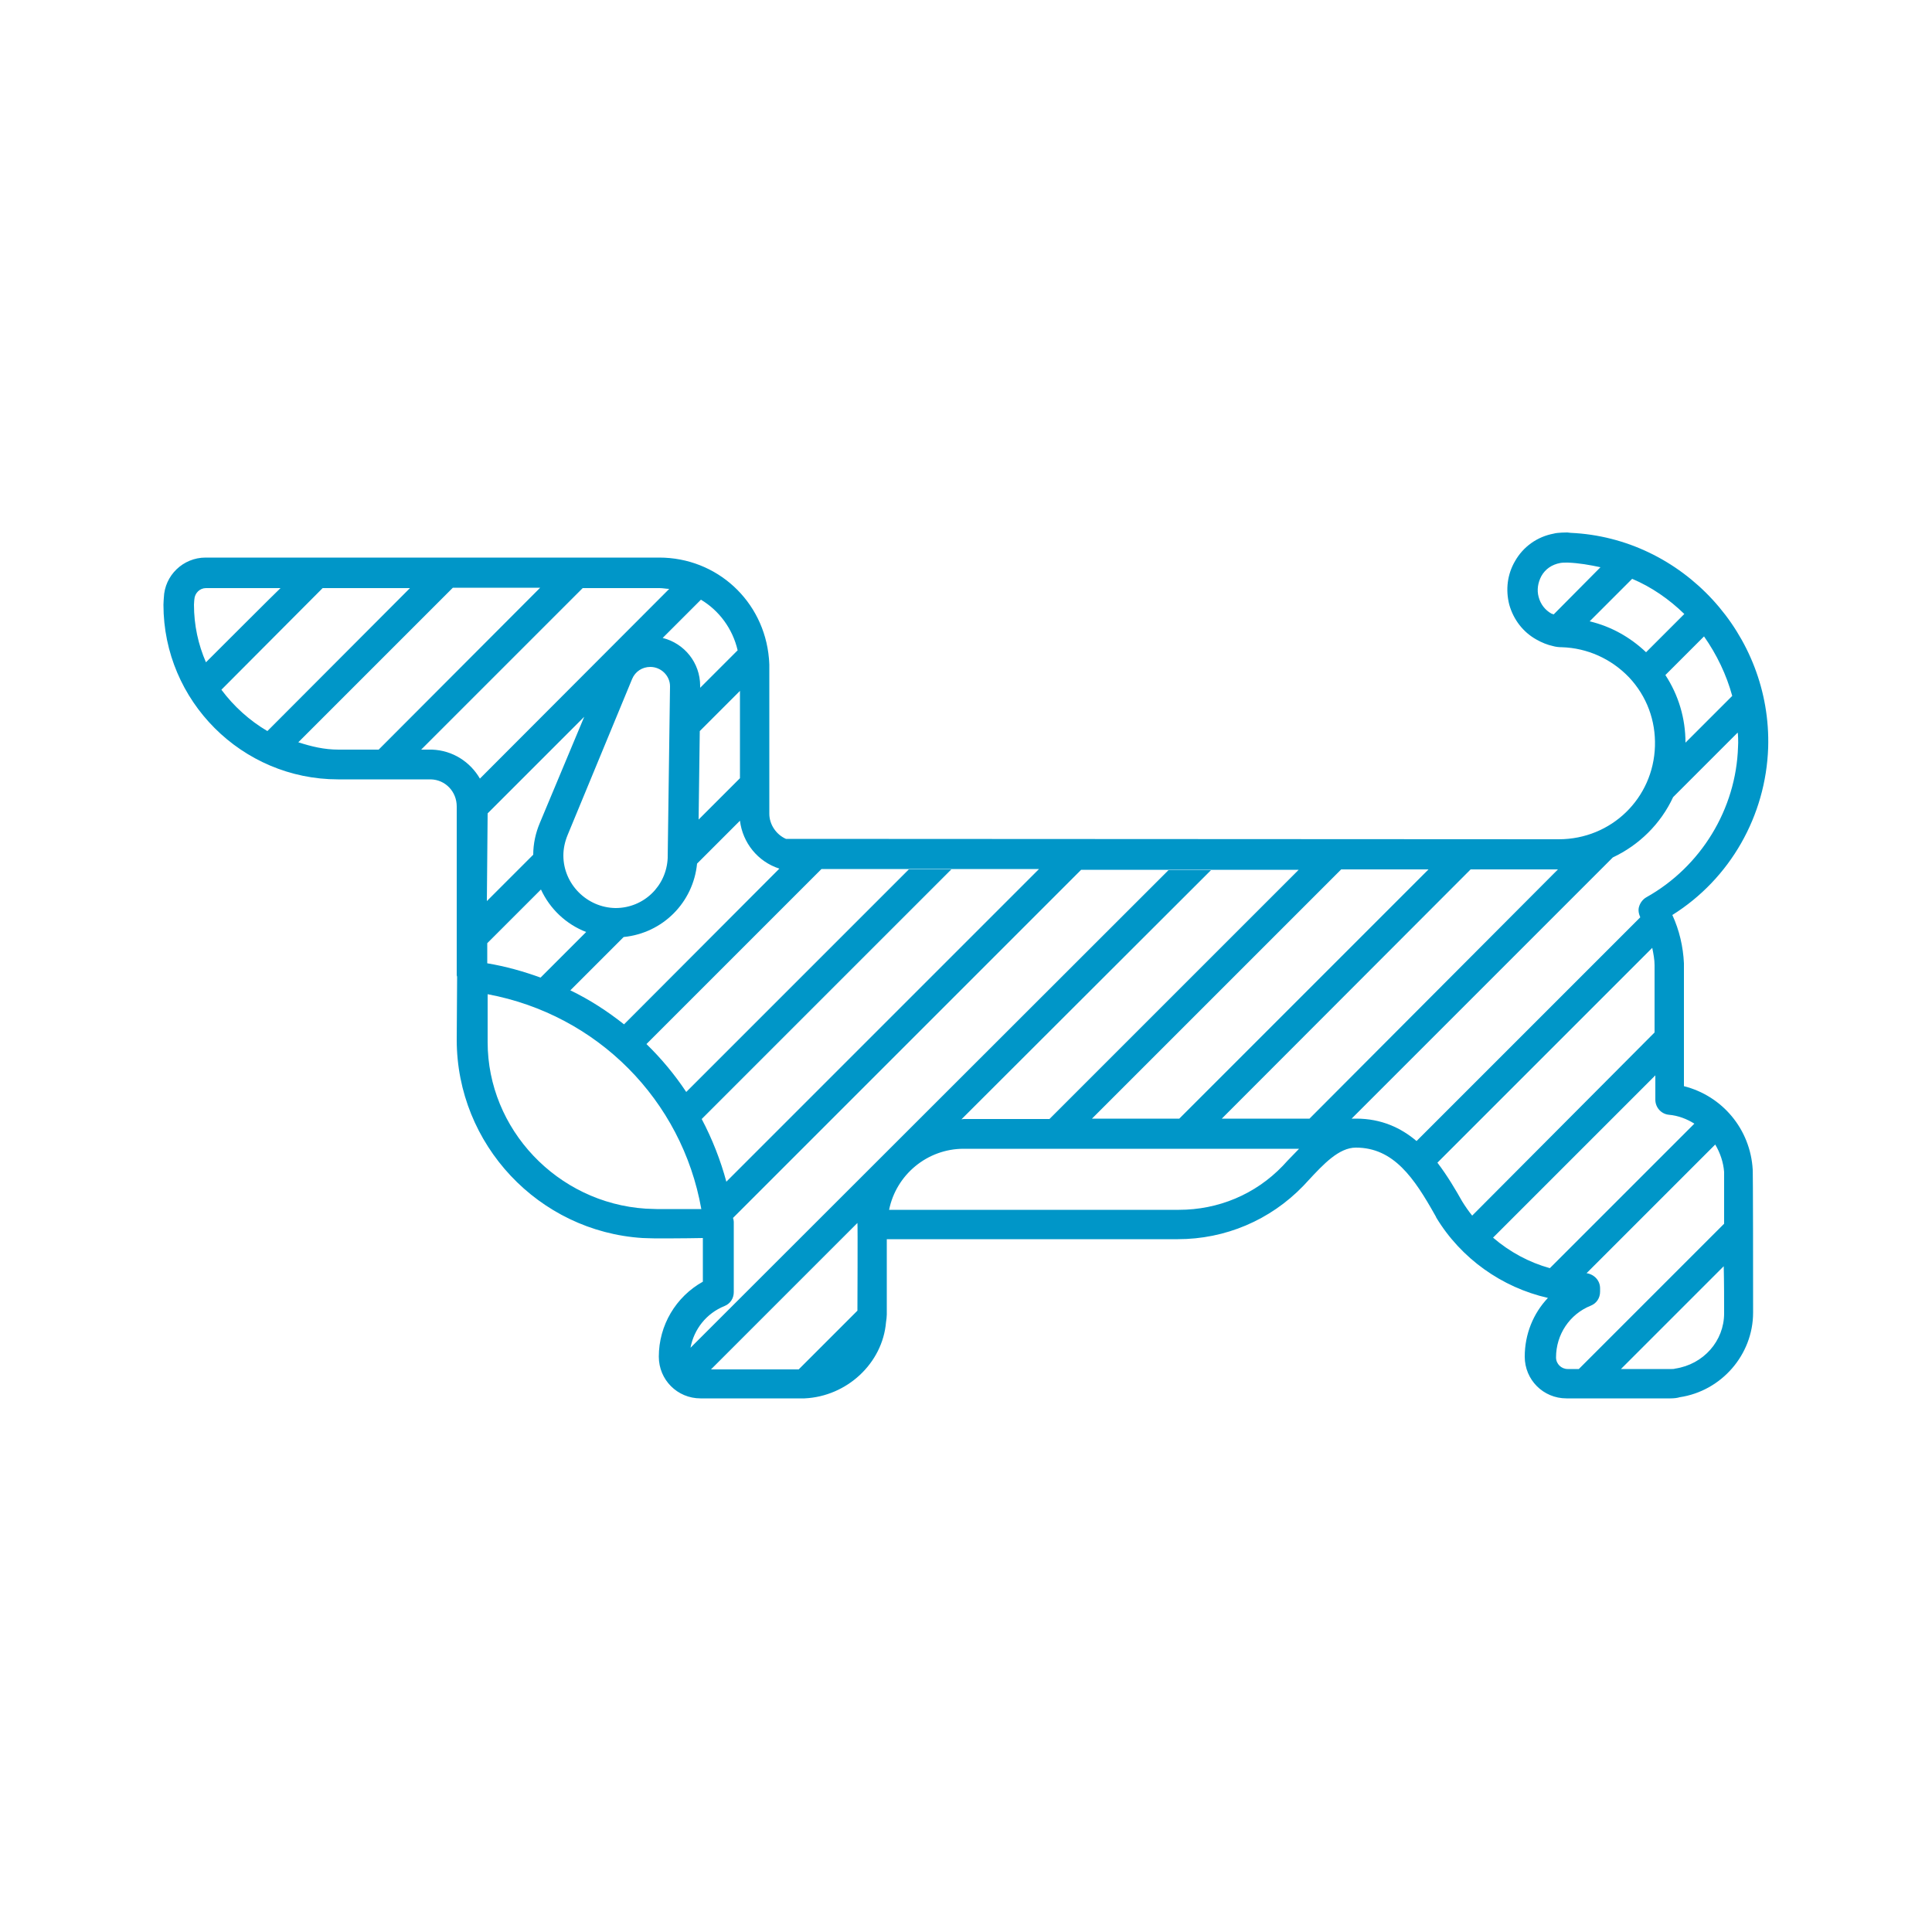 <?xml version="1.0" encoding="utf-8"?>
<!-- Generator: Adobe Illustrator 21.1.0, SVG Export Plug-In . SVG Version: 6.00 Build 0)  -->
<svg version="1.1" id="Ebene_1" xmlns="http://www.w3.org/2000/svg" xmlns:xlink="http://www.w3.org/1999/xlink" x="0px" y="0px"
	 viewBox="0 0 500 500" style="enable-background:new 0 0 500 500;" xml:space="preserve">
<style type="text/css">
	.st0{fill:#0096C8;}
</style>
<g id="Ebene_1_1_">
</g>
<g id="Ebene_2">
	<path class="st0" d="M457.6,193.5c0.9-29.3-22.2-54.3-51.1-55.6c-0.2,0-0.7-0.1-0.9-0.1c-0.1,0-2.5,0-3.5,0.3
		c-4.3,0.8-7.9,3.4-10,7.1c-2,3.4-2.5,7.4-1.5,11.3c1.1,3.9,3.6,7.1,7,9c1.4,0.8,2.9,1.4,4.3,1.7c0.7,0.2,1.5,0.3,2.3,0.3
		c6.6,0.2,12.8,3,17.4,7.8c4.6,4.9,6.9,11.2,6.7,17.8c-0.4,13.5-11.3,24.1-24.9,24.1l-200-0.1c-2.5-1.1-4.3-3.7-4.3-6.5V172
		c0-0.7-0.1-1.3-0.1-1.6c-1.3-14.9-13.5-26.1-28.4-26.1H53.2c-5.8,0-10.6,4.6-10.8,10.4c0,0-0.1,1.3-0.1,1.8
		c0,24.9,20.3,45.2,45.2,45.2h24c3.8,0.1,6.7,3.2,6.7,7v19.7v0.1c0,0.7,0,13,0,23.8v0.1c0,0.1,0.1,0.3,0.1,0.4
		c0,0.1-0.1,15.8-0.1,16.3c0,27.1,21.2,49.6,48.1,51.3c0.3,0,2.7,0.1,3.4,0.1c0.4,0,7.6,0,12.2-0.1v11.3c-7,3.9-11.4,11.3-11.4,19.4
		c0,6,4.8,10.8,10.8,10.8h26.9c11-0.5,20.2-9.1,21.1-19.7c0.1-0.7,0.2-1.4,0.2-2v-19.5h75.3c12.3,0,23.9-4.9,32.5-13.8l1.3-1.4
		c3.9-4.2,7.9-8.5,12.3-8.5c9.8,0,15.1,7.9,20.5,17.5c0,0,0.3,0.5,0.3,0.6c6.4,10.6,17,18.1,28.9,20.8c-3.8,4-6,9.4-6,15.2
		c0,6,4.8,10.8,10.8,10.8h26.9c0.9,0,1.8-0.1,2.4-0.3c10.8-1.6,19-11,19-21.9c0-36.8-0.1-36.9-0.1-37c-0.6-10.5-7.9-19.1-17.8-21.6
		v-30.9c0-0.4,0-0.7,0-0.9c-0.2-4.3-1.2-8.6-3-12.5C447.8,227.4,457,211.1,457.6,193.5z M448.3,180.1l-12.1,12.1
		c0-6.3-1.8-12.3-5.2-17.5l10-10C444.3,169.4,446.8,174.6,448.3,180.1z M402.1,159c-0.2-0.1-0.4-0.1-0.6-0.2
		c-1.6-0.9-2.8-2.4-3.3-4.3c-0.5-1.8-0.2-3.7,0.7-5.4c1-1.8,2.7-3,4.9-3.4c0.5-0.1,1.3-0.1,1.9-0.1c2.9,0.1,5.7,0.6,8.5,1.2
		L402.1,159z M435.9,158.9l-9.9,9.9c-4.1-3.9-9.1-6.7-14.6-8l11-11C427.4,151.9,432,155.1,435.9,158.9z M375.2,225
		c-1.8,0-3.6,0-5.5,0l-64.5,64.5h-22.6l64.5-64.5C357.4,225,367,225,375.2,225z M201.7,224.8L201.7,224.8l-40.2,40.3l0,0
		c-4.3-3.4-8.9-6.4-13.9-8.8l13.8-13.8c10.1-1,18-8.9,19-19l11.1-11.1C192.2,218.1,196.1,223,201.7,224.8z M139.9,253
		c-4.4-1.6-9-2.9-13.8-3.7c0-1.9,0-3.6,0-5.2l13.9-13.9l0,0c2.3,5,6.5,9,11.7,11L139.9,253L139.9,253z M145.8,221.4
		c0-1.8,0.4-3.6,1.1-5.3l16.7-40.4c0.8-1.9,2.6-3.1,4.7-3.1c2.8,0,5.1,2.3,5.1,5l-0.6,44.1c0,0.1,0,0.2,0,0.3
		c-0.3,7.3-6.2,13-13.5,13C151.9,234.9,145.8,228.8,145.8,221.4z M191.5,178.8v22.6l-10.7,10.7l0.3-22.9L191.5,178.8z M190.9,168.3
		l-9.7,9.7v-0.5c0-6-4.1-11-9.7-12.4l9.9-9.9C186.1,158,189.6,162.7,190.9,168.3z M53.3,171.4c-2-4.6-3.1-9.6-3.1-14.9
		c0-0.4,0.1-1.4,0.1-1.4c0.1-1.6,1.4-2.9,3-2.9h19.3C72.5,152.2,53.3,171.4,53.3,171.4z M57.3,178.5l26.2-26.3h22.6l-36.9,37
		C64.6,186.5,60.5,182.8,57.3,178.5z M87.6,194c-3.7,0-7-0.8-10.4-1.9l40-40h22.6L98,194H87.6z M124.2,201.5
		c-2.5-4.3-7-7.3-12.4-7.5H109l41.8-41.8h19.9c0.9,0,1.7,0.2,2.5,0.2L124.2,201.5L124.2,201.5z M126.2,210.5l25-25L139.7,213
		c-1.1,2.6-1.7,5.4-1.7,8.2l-12,12C126,231.2,126.2,210.5,126.2,210.5z M169.9,312.9c-0.5,0-2.5-0.1-2.8-0.1
		c-22.9-1.5-40.9-20.6-40.9-43.1c0-0.3,0-0.3,0-12.4c28.4,5.3,50.3,27.4,55.3,55.6C176.9,312.9,170.3,312.9,169.9,312.9z
		 M181.6,289.6l64.6-64.6c-3.8,0-7.5,0-11,0l-57.6,57.6l0,0c-3-4.5-6.4-8.6-10.3-12.4l45.3-45.3c11.6,0,32.4,0,56.3,0L188,305.8v0.1
		C186.5,300.3,184.3,294.7,181.6,289.6z M221.9,339.2l-15.2,15.2H184l37.9-37.9l0,0C222,316.7,221.9,339.2,221.9,339.2z
		 M178.7,348.8c0.9-4.8,4.1-8.9,8.8-10.8c1.5-0.6,2.4-2,2.4-3.6v-17.7c0-0.2,0-0.4,0-0.5c0-0.3-0.1-0.7-0.2-1l90.1-90.1
		c18.5,0,38.2,0,56.3,0l-64.5,64.5h6.2h-28.4c-0.2,0-0.5,0.1-0.7,0.1c0.1,0,0.1,0,0.1,0l64.6-64.5c-3.7,0-7.3,0-11,0L178.7,348.8z
		 M333.2,300.4l-1.2,1.3c-7.1,7.4-16.7,11.4-26.9,11.4h-75c1.8-9,9.8-15.8,19.3-15.8h86.8C335.2,298.3,334.2,299.4,333.2,300.4z
		 M338.9,289.5h-22.7l64.4-64.5c-1.6,0-3.4,0-5.1,0c16.1,0,26.9,0,27.7,0L338.9,289.5z M378.4,310.9c-1.7-3-3.8-6.6-6.4-10l0,0
		l55.6-55.6c0.3,1.5,0.6,3,0.6,4.5v0.6v16.8L381,314.6C380.1,313.5,379.2,312.2,378.4,310.9z M446.2,339.9c0,7.1-5.3,13.2-12.7,14.3
		c-0.3,0.1-0.6,0.1-0.9,0.1h-13.1l26.6-26.6C446.2,332,446.2,336.2,446.2,339.9z M446.2,303.3c0,0.5,0,13.4,0,13.4l-37.6,37.6h-2.9
		c-1.6,0-3-1.3-3-3c0-5.9,3.5-11.2,9-13.4c1.5-0.6,2.4-2,2.4-3.6v-0.9c0-2-1.5-3.6-3.5-3.9l33.3-33.3
		C445.2,298.4,446,300.8,446.2,303.3z M438.5,290.8l-37.4,37.4c-5.4-1.5-10.4-4.2-14.7-7.9c0.1-0.1,42-42,42-42v6.3
		c0,2,1.5,3.7,3.5,3.9C434.3,288.7,436.6,289.6,438.5,290.8z M449.8,193.3c-0.5,16.1-9.6,31-23.7,38.9c-0.9,0.5-1.6,1.4-1.9,2.4
		c-0.3,0.9-0.1,1.9,0.3,2.8l-57.9,57.9c-4-3.4-9.1-5.8-15.6-5.8h-1.2l67.6-67.6c6.8-3.2,12.4-8.7,15.6-15.6l0,0l16.7-16.7
		C449.8,189.7,449.9,192.1,449.8,193.3z"/>
</g>
</svg>
